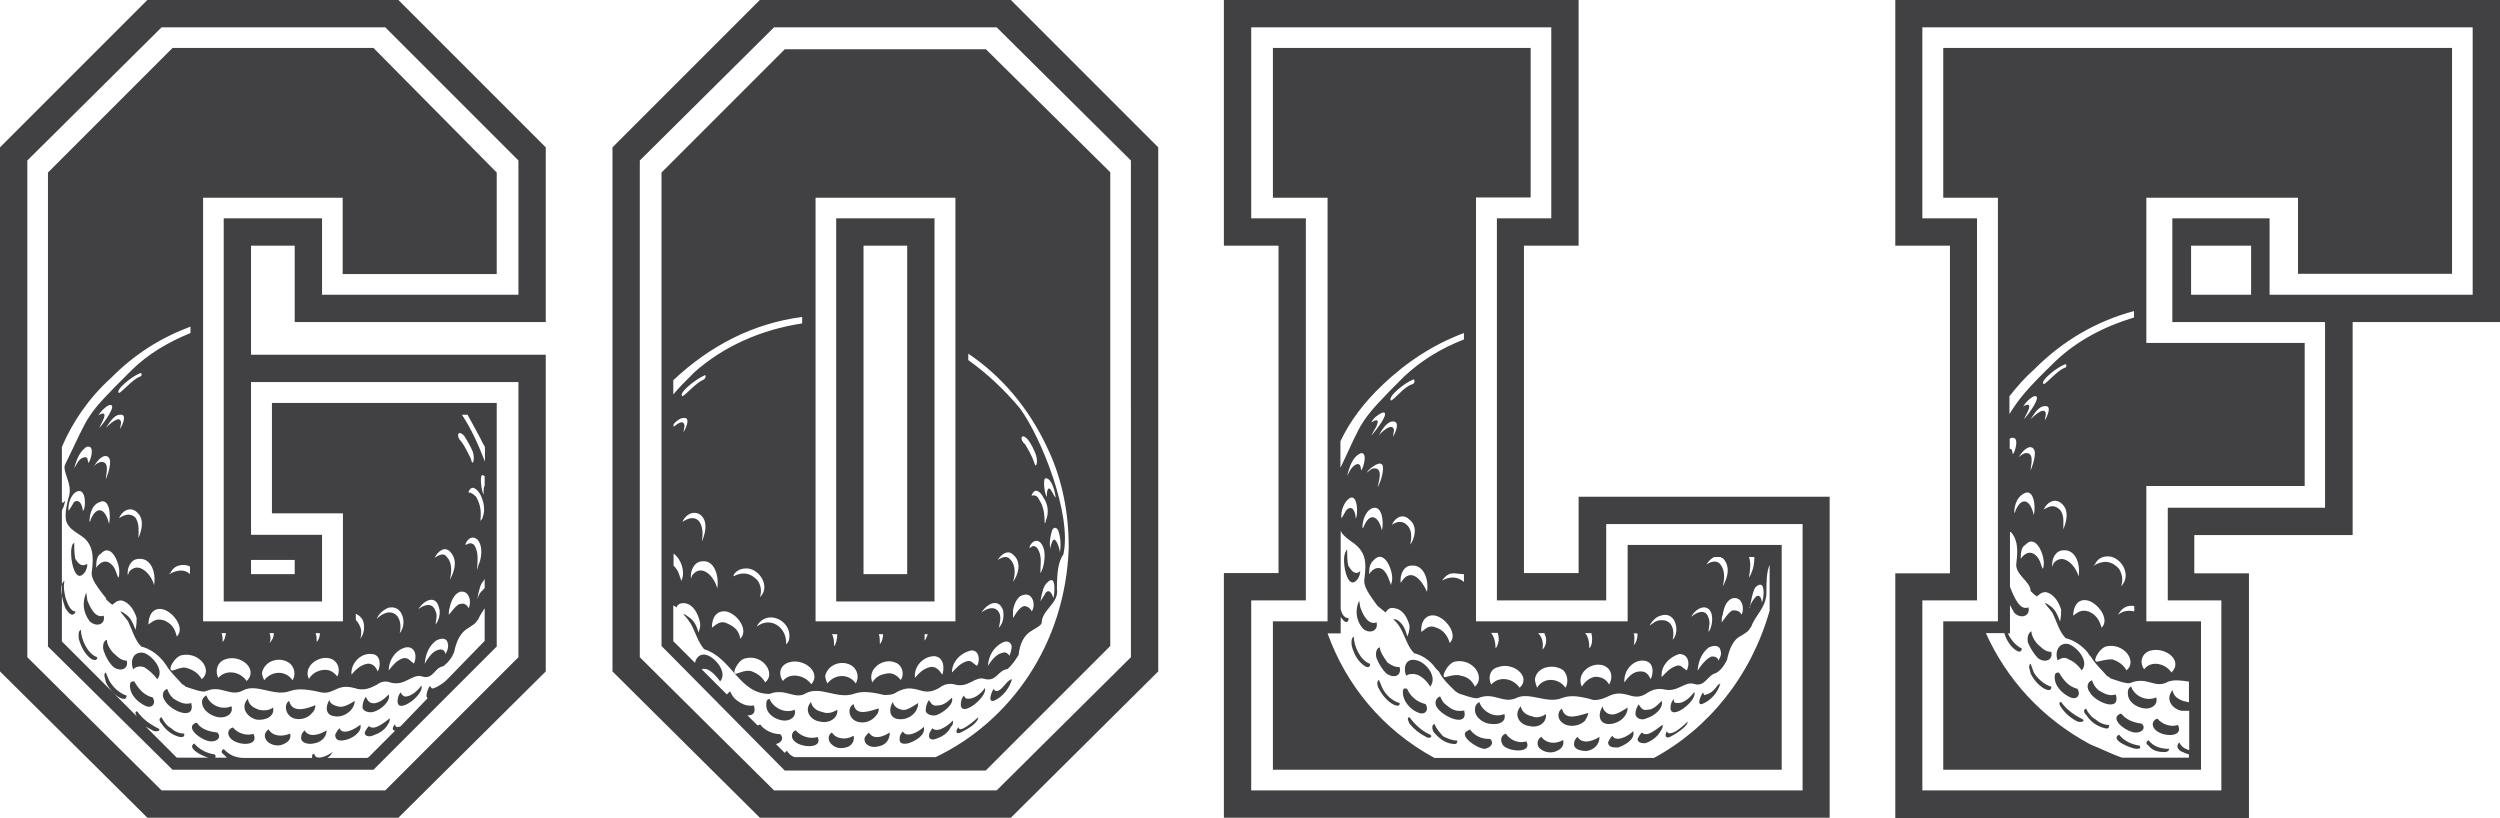 <?xml version="1.0" encoding="UTF-8"?><svg xmlns="http://www.w3.org/2000/svg" xmlns:xlink="http://www.w3.org/1999/xlink" height="305.3" preserveAspectRatio="xMidYMid meet" version="1.0" viewBox="0.0 0.0 933.1 305.3" width="933.1" zoomAndPan="magnify"><g id="change1_1"><path d="M92.5,260.8c0.4,2.4,2,3.3,4.1,4.1c1.6,0.4,3.7,0.4,5.3-0.8c0.8,3.3-2.9,4.9-6.1,4.5 C92.1,267.7,89.6,264,92.5,260.8z M81.5,267.7c2.9,0.4,5.7-1.2,4.9-4.1c-3.7,1.6-8.1-0.4-9.4-4.1c-1.2,0.8-1.6,1.6-1.6,2.4 C75.4,265.3,79,267.3,81.5,267.7z M86,275.5c2.4,2.9,11,3.3,8.6-1.6c-2.4,0.8-5.7,0-7.7-2.4C84.8,272.2,84.8,274.2,86,275.5z M148.7,0l55,55v65.2H110V91.7H93.7v40.7h110v118.2l-55,54.6H55L0,250.6V55L55,0H148.7z M193.5,59.9l-49.7-49.7H60.3L10.2,59.9 v185.4L60.3,295h83.5l49.7-49.7V142.6H93.7v57h26.5v24.9H83.5v-143h36.7V110h73.3V59.9z M93.7,214.3H110V209H93.7V214.3z M139.4,17.9l46,46.5v37.9h-57.5V73.8H75.8v158.1h52.2v-40.3h-26.5v-41.2h83.9v90.9l-46,46h-75l-46.5-46V64.4l46.5-46.5H139.4z M180.9,216c0,0.4-0.4,0.4-0.4,0.8c-1.2,1.2-1.6,2.9-2.4,6.9c0.4-1.2,1.2-2.9,2-3.3c0.4-0.4,0.4-0.8,0.8-0.8V216z M179.3,194.4 c0.4-0.4,0.8-0.8,0.8-1.2c1.2-2.9,0.4-6.1-0.8-8.6c-1.2-2-3.3-4.1-4.5-0.8c1.2,0,2,0.8,2.9,1.6C179.3,188.3,179.7,190.7,179.3,194.4 z M173.6,203.3c1.2,0,1.6-1.2,3.3,0c2,2.9,1.2,6.1,1.2,9.8c0-0.8,0.4-1.2,0.4-2c1.2-2.4,2-7.3-0.4-9.8 C176,199.7,174.4,201.3,173.6,203.3z M180.9,177.7c-0.4,0-0.4-0.4-0.8-0.4c-1.2,0-0.4,6.1,0.4,7.3c0-2,0-2.9,0.4-3.3V177.7z M172.4,154.8c3.3,4.9,6.1,11,8.6,17.5v-5.3c0-0.4-0.4-0.8-0.4-0.8c-2-4.1-4.1-7.7-6.1-11.4H172.4z M172,164.6 c1.6,2,2.4,4.1,3.7,6.5c0.8,3.7,1.6,0,0.8-2.4c-0.8-2-2-4.1-3.3-6.1C170.7,160.1,170.3,163,172,164.6z M167.9,226.6 c-0.4,1.2-0.4,2-0.4,2.9c2.9-3.7,3.7-4.1,4.5-4.1c1.2-0.4,2.4,0.4,2.9,1.6c1.2-2,0.4-6.9-3.3-6.1 C169.5,221.7,168.3,224.5,167.9,226.6z M162.2,208.2c2.4-1.6,3.7-1.6,4.5-0.4c2,2,2,5.3,1.2,8.6c2.9-5.3,2-8.6,0-10.6 S163.4,205.8,162.2,208.2z M167.1,240c-0.4-2-2.4-2-4.5-0.8c-2.4,2-3.7,4.5-4.1,8.6c1.6-2.9,3.3-4.9,5.3-5.3 c1.2-0.4,2.4,0.4,2.4,1.6C167.1,242.9,167.5,241.2,167.1,240z M156.1,227.4c2-1.6,5.3-2.9,6.5,0.8c0.8,1.6,0,3.3,0,4.9 c1.2-1.6,2-4.1,1.2-6.5C162.6,222.1,158.5,223.7,156.1,227.4z M151.6,241.6c-3.7,0.8-6.5,4.5-6.5,8.6c1.6-2,2.9-3.7,5.3-4.5 c2-0.4,2.4,0.8,4.1,2C155.7,245.3,155.2,241.2,151.6,241.6z M140.6,231c1.2-1.2,2.4-2,4.1-2.4c4.5-0.4,5.3,4.5,4.5,7.7 c2.9-3.3,1.2-11-4.5-9.4C143,227.8,141.4,229,140.6,231z M132.8,231.4c0.8,0.8,1.6,2,2,3.7c0,2,0,2.4-0.4,3.3c1.6-1.6,2-5.3,0.8-7.3 c-0.8-1.2-1.6-1.6-2.4-2V231.4z M131.2,251.8c2-2.4,3.7-3.7,6.1-4.1c2,0,2.9,1.2,3.7,2.9c1.2-2,1.2-6.5-2.4-6.5 C134.5,243.7,130.8,247.7,131.2,251.8z M117.8,236.3c0.4,1.2,0.4,2,0.4,3.3c0.8-0.8,1.2-2,1.2-3.3H117.8z M115.3,253.4 c1.2-2,2.9-2.9,4.9-3.3c2.4-0.4,4.1,0.4,5.7,2.4c1.2-2.4,0.4-5.3-2-6.5C119.4,244.1,112.9,248.6,115.3,253.4z M100.6,240 c0.8-0.8,1.6-2,1.6-3.7h-1.6C101.1,237.6,101.1,238.8,100.6,240z M97.8,251c0,1.2,0.4,2,0.8,2.9c2.9-3.7,8.1-3.7,10.6,0 c1.2-2,0.8-4.5-0.8-6.1C105.1,244.9,99,246.1,97.8,251z M82.7,236.3c0.4,1.2,0.4,2,0.4,3.3c0.8-0.8,0.8-1.6,1.2-2.9c0,0,0,0,0-0.4 H82.7z M81.5,253c2.9-3.3,8.1-2.4,10.6,1.2c4.5-4.5-2.4-10.2-8.1-8.1C80.7,247.3,80.3,251,81.5,253z M77,257.9 c-0.8,0.4-2,0.4-7.7-1.6c-0.4-0.4-0.8-0.8-1.2-0.8c-2-2.4-4.5-4.5-6.1-7.3c-0.4-0.4-0.8-1.2-1.2-1.6c-2-2.4-4.9-4.5-8.1-5.3 c-2.4-2.4-3.3-6.1-4.9-9.4c-0.8-1.2-2-2.4-2.9-3.7c0.4,0,1.2,0.4,1.6,0.8c2,1.2,2.9,2.9,4.1,6.1c0.4-2,0.4-3.3,0.4-4.5 c-0.8-2.4-2.4-5.7-5.7-6.5c-1.6,0-2.4,0.8-3.3,1.6c-0.8-0.4-1.6-1.2-2.4-2c0,0,0,0,0-0.4c-4.9-6.1-5.7-8.1-5.3-10.2 c0.8-6.1,0-9-2-11.4c-2-2.4-6.9-3.7-7.7-7.7c-0.4-2.9,0.4-6.1,1.2-9c1.2-4.5-2.4-8.6-1.6-11.4c9.8-20,6.9-17.5,24.9-35.4 c6.1-6.1,13.9-10.6,22-13.9v-2.4c-11,4.1-20.8,10.2-29.7,19.2c-8.1,7.3-14.3,16.3-18.3,25.7v20.8c0.4,0,0.8,0,1.2-0.8 c0,0.4-0.4,2.4-1.2,3.7v19.6v29.3l28.1,28.1l0,0c-0.4-0.4-1.2-2,0-2c2,2.9,4.9,4.9,8.1,6.5c0.8,0.8-0.8,1.2-2,0.8 c-0.8-0.4-2-1.2-2.9-1.6L66,282.8h11.8c-2.9-0.8-8.1-3.7-5.3-5.3c2,2.4,4.9,3.7,7.7,4.1c0.4,0.8,0.4,0.8,0,1.2h4.5 c-0.4-0.4-0.8-0.8-1.2-1.2c-1.2-0.8-0.8-1.6,0-2c2,2,4.1,3.3,7.7,3.3c0,0,0,0,25.3,0c0-0.4,0-0.8,0-1.2l0.8-0.4 c0.4,2.9,4.9,0.8,6.5-0.4l0.4-0.4c-0.4,0.8-0.8,1.6-2,2.4h14.7c0.4,0,0.8-0.4,0.8-0.4l9.8-9.8c-1.2,0-1.2-1.2,0-2.4 c0,0.4,0,1.6,2,0.8l10.2-10.6c-1.2,0,0-3.7,0.8-4.5c0.4,0.8,0.8,1.2,1.6,0.8c2-0.8,4.1-2.4,4.9-3.3l13.9-14.3V227 c-0.8,1.2-1.6,2.4-2.4,4.1c0,0.4,0,0.4-0.4,0.4c-0.4,1.2-2,2-3.3,2.9c-2.9,1.6-4.5,4.9-5.3,9c-0.8,2-2,3.7-4.1,5.3 c-3.3,0.4-3.7,5.3-8.1,3.7c-3.7-0.8-6.1,3.7-11.4,2.4c-2-0.8-3.7-0.4-5.3,0.8c-2.4,1.2-4.1,2-6.9,1.6c-4.1-1.2-5.7-1.2-9,0.4 c-1.6,0.8-3.3,1.2-4.9,0.8c-6.9-1.6-9.4-1.2-11.8-0.4c-5.7,2-12.2-2.9-17.1-0.4C86,260.4,82.7,255.5,77,257.9z M33,172.8 c0.8-0.8,2.4-6.1,0-6.1c-0.8,0-0.8,0-2.4,1.6c-1.6,2-2.4,4.5-2.9,6.5c0.8-1.2,1.6-3.7,3.7-4.1C33,170.3,32.6,172,33,172.8z M28.9,183.4c-2.4,0.8-3.7,4.9-3.3,7.3c1.2-2,1.6-2.4,2-3.3c2.4-1.6,3.3,2,3.3,3.3C32.2,189.9,32.2,182.1,28.9,183.4z M33.4,194.8 c0.4-0.4,0.4-0.4,0.4-0.8c2.4-5.7,5.7-4.1,6.9,1.6c0.8-3.7,0-10.2-3.7-8.1C34.6,188.3,33.4,191.5,33.4,194.8z M39.5,159.7 c0.8-0.8,5.3-5.3,5.7-2l-0.4,2.4c0.8-1.2,2.9-5.7,0-5.3C42.4,154.8,40.7,158.1,39.5,159.7z M44.4,146.7c1.2-0.4,4.9-4.9,7.7-6.1 c1.2,0,0.8-2,0-1.2C49.7,140.2,42.8,145.5,44.4,146.7z M40.7,151.2c-1.6,0.8-3.1,2.3-4,3.9c0.5-0.5,2.3-1.3,2.3-0.2 c0,1.2-0.8,2.4-2,4.9C38.3,158.5,44.4,150.4,40.7,151.2z M35,174c0.8-0.8,2-1.6,2.9-1.6c3.2,0,1.6,4.8,1.6,6.5 c0.3-0.7,1.6-3.9,1.6-6.5c0-2-1.6-2.9-3.3-1.6C36.7,171.5,35.9,172.8,35,174z M35.9,211.9c1.6-2.4,3.7-2.9,5.3-1.6 c2,1.6,2,3.3,2.9,5.3c0.4-0.4,0.4-1.2,0.4-1.6c0.4-3.3-2.9-11.8-6.9-7.3C36.3,207.4,35.9,209,35.9,211.9z M50.5,193.1 c1.6,2.4,1.2,4.9,1.2,7.7c1.2-2.9,2.4-7.3-0.8-9.8c-2.4-2-5.3-0.4-6.5,2.4C46.9,191.9,48.5,191.5,50.5,193.1z M47.7,214.7 c0,0,0.4-0.8,0.4-1.2c3.7-4.5,8.6,1.2,9.4,4.9c0.8-4.9-1.2-10.2-5.7-9.8C48.9,208.6,47.3,211.9,47.7,214.7z M55.4,233.1 c1.6-1.2,2.9-2.4,5.7-1.6c2.9,1.2,4.1,2.9,4.9,6.1c3.3-3.3-1.6-9.4-5.3-10.2C57,226.6,55.4,229.8,55.4,233.1z M70.9,214.3v-2.9 c-0.4,0-0.8-0.4-1.2-0.4c-2-0.4-4.9,0-6.1,2.9c-0.4,0-0.4,0.4-0.4,0.4C66,212.7,68.9,212.3,70.9,214.3z M68,244.5 c-2.9,0.4-6.1,6.5-3.3,5.7c3.3-1.2,4.1-1.2,5.3-0.8c2.4,0.8,4.1,2,5.3,4.1C79.5,250.2,74.6,243.3,68,244.5z M109.6,268.1 c2.4,0.8,5.3,0,6.9-2c0.8-0.8,1.2-1.6,1.2-2.9c-2.9,1.2-8.6,3.3-9.8-1.6C105.9,262.8,106.4,266.9,109.6,268.1z M139.4,265.7 c2.9-0.8,6.5-4.1,5.7-6.5c-2,2-3.3,2.9-5.3,3.3c-2,0-2.4-0.8-3.3-2.4c-0.8,1.2-1.2,2.4-1.2,4.1C135.7,265.7,138.1,266.1,139.4,265.7 z M40.7,253.9l-1.2-2.9c-1.2,0.4,0,2.9,0,3.7c2.9,5.7,8.1,7.7,7.7,4.9C44.4,258.7,42,256.3,40.7,253.9z M100.2,272.2 c-1.6,1.2-2,3.3,0,4.9c1.6,1.2,4.1,1.6,6.1,0.4c1.6-0.8,2.4-2,2-3.7C105.5,275,101.9,275,100.2,272.2z M137.7,271 c-0.8,0.8-1.2,1.6-1.6,2.4c0,1.6,2,1.6,2.9,1.2c2.4-0.8,4.5-2,5.7-4.1c0.8-1.2,0.8-1.6,0.8-2.4C143.8,269.3,139.8,273,137.7,271z M157.3,255.9c-1.2,1.6-3.7,4.1-6.1,4.1c-1.2-0.4-1.2-0.8-1.6-1.6c-0.8,0.8-1.2,2-1.2,3.3C148.3,266.9,158.5,259.2,157.3,255.9z M38.7,229.8c-3.3,1.2-5.3-3.7-6.1-5.7l-0.4-2.9c-1.6,3.7-1.2,7.3,1.2,10.6C35.9,234.3,39.5,233.1,38.7,229.8z M31.4,213.9 c0.8-0.8,1.2-2.4,1.2-3.3h-0.4c-2,1.2-3.3-0.8-4.1-2c-0.4-2-0.4-4.1-0.4-6.1c-0.4,0.4-0.8,0.8-0.8,1.2 C25.7,207,27.7,218.4,31.4,213.9z M24.4,222.9c-0.4-2-0.8-3.7-0.4-5.7v-0.4c-2.4,1.6-0.4,8.1,0.4,10.2c0.8,1.2,2.4,3.7,3.7,1.6 c0-0.4,0-0.4,0-0.4C26.1,228.2,24.9,224.5,24.4,222.9z M30.2,235.1c-1.2,0.4-0.8,2.4-0.8,3.3c0.8,2.9,2.4,6.1,4.9,7.7 c1.2,0.4,2,0.4,2-0.8C32.6,244.1,30.2,238.4,30.2,235.1z M43.2,244.5c-1.6-1.2-3.3-3.7-3.3-5.7c-1.6,0.4-1.6,2.9-1.2,4.1 c0.8,2.4,2,4.5,3.7,6.1c2.9,2,5.7,0.4,4.9-2.4C45.6,246.5,44.4,245.7,43.2,244.5z M73.8,270.2c0-0.4-0.4-0.4-0.8-0.4 c-4.5,2,3.3,7.3,6.1,6.9c2,0,3.7-1.6,2-3.3C77.8,273,75.4,272.2,73.8,270.2z M50.1,254.3c-1.2,0-1.6,0.4-1.6,1.6 c0,3.7,3.3,6.5,6.1,7.7c2.4,0.8,3.7-1.2,2.4-3.3C53.8,259.6,51.7,257.1,50.1,254.3z M126.7,271.8c-0.8,0.8-1.2,1.6-1.6,2.4 c0,2.4,2,2.4,3.7,2c2.4-0.4,6.5-2.9,5.7-5.7C132.4,272.2,127.9,274.6,126.7,271.8z M113.7,272.6c-0.4,0.4-1.2,1.2-1.2,2 c-0.8,2.9,2.9,3.3,4.5,2.9c2.9-0.4,4.9-2.4,4.9-4.9C119.4,274.2,115.3,275.5,113.7,272.6z M124.7,267.3c3.7,0.8,7.7-2.4,7.7-5.7 c-3.7,2.4-5.3,2.4-6.5,2c-1.6-0.4-2.9-1.2-2.9-2.4C121.4,263.6,121.4,266.9,124.7,267.3z M53.8,243.7c-4.1-0.8-5.3,2.9-4.1,6.1 c1.2-1.2,2.9-1.2,4.1-0.8c2,1.2,3.7,2.9,4.9,4.5C61.5,250.2,57,244.9,53.8,243.7z M64.8,260.8c-1.2-1.2-1.6-1.6-2.4-3.7 c-2,0.8-2,2.9-0.8,4.5c2,3.7,11.4,7.7,9.8,0.8C68.9,263.2,66.8,262,64.8,260.8z M60.3,267.7c-1.2,0.4-0.8,1.6,0,2.4 c1.6,2.4,3.7,4.1,6.5,4.9c2,0.4,2-0.4,2-1.2c-2,0-3.7-0.8-4.9-2C62.3,271,61.1,269.3,60.3,267.7z M349.6,266.9 c2.9-1.2,6.5-4.1,5.7-6.5c-1.6,1.6-3.3,2.9-5.3,2.9c-2,0.4-2.4-0.8-3.3-2c-0.8,1.2-1.2,2.4-1.2,4.1 C345.9,266.9,348.4,267.3,349.6,266.9z M342.7,262.4c-3.7,2.4-4.9,2.9-6.5,2.4c-1.6-0.4-2.9-1.6-2.9-2.9c-1.6,2.4-1.6,6.1,2,6.5 C339,268.9,342.7,266.1,342.7,262.4z M324.3,273.4c-0.8,0.8-1.2,1.2-1.6,2c-0.4,2.9,2.9,3.7,4.5,3.3c3.3-0.4,4.9-2.4,4.9-5.3 C329.6,275,326,276.3,324.3,273.4z M348,271.8c-0.4,0.8-1.2,1.6-1.2,2.4c-0.4,2,1.6,2,2.4,1.6c2.4-0.8,4.5-2,5.7-4.5 c0.8-0.8,0.8-1.2,0.8-2.4C354.1,270.6,350,273.8,348,271.8z M326.8,267.3c0.8-0.8,1.2-1.6,1.2-2.9c-2.9,0.8-8.6,3.3-9.4-1.6 c-2.4,1.2-2,5.3,1.2,6.5C322.3,270.2,325.2,269.3,326.8,267.3z M337,273c-0.8,0.8-1.2,1.6-1.2,2.4c-0.4,2.4,1.6,2.4,3.3,2 c2.4-0.8,6.5-2.9,5.7-6.1C342.7,273.4,338.2,275.5,337,273z M310.5,273.4c-1.6,0.8-1.6,3.3,0,4.5c1.6,1.6,4.1,1.6,6.1,0.8 c1.6-0.8,2.4-2.4,2-4.1C315.8,276.3,312.1,275.9,310.5,273.4z M297,272.6c-1.6,0.4-2,2.9-0.4,4.1c2.4,2.4,10.6,2.9,8.6-1.6 C302.3,275.9,299.1,275,297,272.6z M296.6,264.9c-3.7,1.6-8.1-0.8-9.4-4.1c-1.2,0.4-1.2,1.2-1.2,2.4c0,3.3,3.3,5.3,6.1,5.7 C294.6,269.3,297.4,267.7,296.6,264.9z M312.5,264.9c-2,1.2-3.7,1.6-5.7,0.8c-2-0.4-3.7-1.6-4.1-3.7c-2.9,3.3,0,6.9,3.3,7.3 C309.3,270.2,312.9,268.1,312.5,264.9z M357.8,271.4c-1.2,1.2-1.2,2.9,0.8,2c1.6-0.8,6.5-3.3,6.5-5.7 C364.3,268.5,357.8,274.2,357.8,271.4z M367.9,18.3l46.5,46v176.8l-46.5,46.5h-75l-46-46.5V64.4l46-46H367.9z M304.4,231.9h52.2 V73.8h-52.2V231.9z M355.3,251c1.6-1.6,2.9-3.3,5.3-4.1c2-0.8,2.4,0.8,4.1,1.6c1.2-2,0.8-6.1-2.4-5.7 C358.6,243.7,355.3,246.9,355.3,251z M341.5,253c2-2.4,3.7-3.7,6.1-4.1c2,0,2.9,1.2,4.1,2.9c0.8-2,0.8-6.5-2.9-6.9 C344.7,244.9,341,248.6,341.5,253z M346.3,236.7h-1.2c0,1.6,0,2,0,2.4C345.5,238.8,345.9,237.6,346.3,236.7z M325.6,254.7 c1.2-2,2.9-2.9,5.3-3.3c2-0.4,3.7,0.4,5.3,2.4c1.6-2.4,0.4-5.7-2-6.5C329.6,245.3,323.5,249.8,325.6,254.7z M328.4,240.4 c0.8-0.8,1.2-2.4,1.2-3.7H328C328.4,237.6,328.4,239.2,328.4,240.4z M308,252.2c0,0.8,0.4,2,0.8,2.9c2.9-3.7,8.1-3.7,10.6,0 c1.2-2,0.8-4.5-0.8-6.1C315.4,246.1,309.3,247.3,308,252.2z M311.3,241.2c0.8-0.8,1.2-2.9,1.2-4.5h-2 C311.3,238,311.3,239.6,311.3,241.2z M294.2,247.3c-3.3,1.2-3.7,4.5-2,6.9c2.4-3.3,8.1-2.4,10.6,1.2 C306.8,251,299.9,245.3,294.2,247.3z M254.7,194.8c2.4-1.6,4.5-2,6.1-0.4c1.6,2,1.6,4.9,1.2,7.7c1.2-2.9,2.4-7.3-0.4-9.8 C259.1,190.3,255.9,191.9,254.7,194.8z M262.4,141.8c1.2-0.4,1.2-2.4,0.4-1.6c-2.9,1.2-9.8,6.5-8.1,7.7 C255.9,147.5,259.6,143,262.4,141.8z M257.9,216l0.4-1.2c3.7-4.9,8.6,0.8,9.4,4.9c0.8-4.9-1.2-10.6-5.3-10.2 C259.1,209.4,257.5,213.1,257.9,216z M265.7,234.3c1.6-1.2,3.3-2.9,5.7-1.6c2.9,1.2,4.5,2.9,4.9,5.7c3.3-3.3-1.2-9.4-5.3-10.2 C267.3,227.8,265.7,230.6,265.7,234.3z M283.6,222.9c3.7-3.3,0.8-9.4-3.7-10.6c-2-0.4-4.9,0-6.1,2.4c0,0.4,0,0.4,0,0.4 c2.9-1.6,6.1-1.6,9,1.6C284,218.4,284.4,220.8,283.6,222.9z M275,251.4c3.3-1.2,4.5-1.2,5.7-0.8c2,0.8,3.7,2,4.9,4.1 c4.1-3.3-0.8-10.6-7.3-9C275.4,246.1,272.6,252.2,275,251.4z M293.4,240.4c0.8-0.4,1.2-1.6,1.2-2.4c0.8-6.5-8.6-11-12.2-4.1 C287.7,229.8,293.8,234.3,293.4,240.4z M251.4,147.1c2-2.4,4.5-4.9,7.7-8.1c11-9.8,24.9-15.9,40.3-18.3v-2.4 c-18.3,2.4-34.2,10.6-48.1,23.6V147.1z M251.4,159.3c1.6-1.2,3.7-2.9,4.1-0.4l-0.4,2.4c0.8-1.2,2.9-5.7,0-5.3 c-1.2,0-2.9,1.2-3.7,2.4V159.3z M251.4,211.1c2,2,2,3.3,2.9,5.7c1.6-3.3,0-8.1-2.9-10.2C251.4,211.1,251.4,211.1,251.4,211.1z M361.4,132v2.4c6.9,4.9,13.4,11,19.2,17.9c8.1,11,19.6,39.9,16.3,54.6c-2,2.9-2.4,6.9-2.4,13c0.8,5.3-5.7,7.7-5.7,12.6 c-0.4,1.2-2.4,2-3.7,2.9c-2.9,1.6-4.5,4.9-4.9,9c-1.2,2-2.4,3.7-4.1,5.3c-3.7,0.4-4.1,4.9-8.6,3.7c-3.7-1.2-6.1,3.7-11.4,2 c-2-0.4-3.7,0-5.3,1.2c-2,1.2-4.1,2-6.9,1.2c-4.1-1.2-5.7-1.2-9,0.4c-1.6,1.2-3.3,1.2-4.9,1.2c-6.5-1.6-9-1.2-11.4-0.4 c-6.1,2-12.2-2.9-17.5-0.4c-4.5,2.9-7.7-2-13.9,0.4c-11.4,0-13.9-13.4-24.4-16.7c-2.4-2.9-3.3-6.5-4.9-9.4c-0.8-1.2-1.6-2.4-2.9-3.7 c0.4,0,1.2,0.4,1.6,0.8c2,1.2,3.3,2.9,4.1,6.1c0.8-2,0.8-3.3,0.4-4.5c-0.8-2.9-2.4-6.1-5.7-6.5c-1.6,0-2.4,0.4-2.9,1.6 c-0.4-0.4-0.8-0.4-1.2-0.8v13.4l8.1,8.1c0.4-2,2-3.7,4.5-2.9c3.3,1.2,7.7,6.5,4.9,9.8c-1.2-1.6-2.9-3.7-4.9-4.5c-0.4,0-1.2-0.4-2,0 l9.4,9.4c0.4-0.4,0.8-0.8,1.2-1.2c0.8,1.6,1.2,2.4,2.4,3.3c2,1.6,4.1,2.4,6.5,2c0.8,2.9-0.4,3.7-2.4,3.7l3.7,3.7c0.4,0,0.4,0,0.4,0 c0.4-0.4,0.8-0.4,1.2,0.4c1.6,1.6,4.1,2.9,6.9,2.9c1.6,1.6,0.4,3.3-1.6,3.7l3.3,3.3c0.4-0.4,0.4-0.4,0.8-0.8c0.8,1.2,1.6,2,2.9,2.4 c30.6,0,30.6,0,52.6,0c28.1-13.4,48.5-42.4,49.7-78.2c0-13-2.4-25.7-8.1-37.5C383.8,152,373.6,140.2,361.4,132z M388.3,213.9 c0.4-0.4,0.4-0.8,0.8-1.6c0.8-2.4,1.6-7.3-0.8-9.8c-1.6-1.6-3.7,0-4.1,2c0.8,0,1.2-1.6,2.9,0C389.1,207.4,388.3,210.3,388.3,213.9z M388.3,224.5c0.4-0.8,1.6-2.4,2-3.3c1.6-1.6,2.4,0.8,2.9,2c0.4-1.6,1.2-9.4-2.4-5.7C389.5,218.8,389.1,220.4,388.3,224.5z M395.6,206.2c0.4-2.4,0.4-5.7-0.8-8.6c-0.8-0.8-1.2-0.8-2,0c-0.8,2.4-1.2,4.9-0.8,7.3c0-0.8,0.4-2,0.8-2.9 C394,199.7,395.6,205,395.6,206.2z M394,185.8c0-1.2-1.2-7.3-3.7-7.3c-1.2,0-0.4,6.1,0.4,6.9c0-3.3,0.8-3.3,1.2-2.9 C392.8,183.4,392.8,184.2,394,185.8z M389.5,185.8c-1.2-2.4-3.3-4.1-4.5-0.8c1.6-0.4,2.4,0.4,2.9,1.6c1.6,2.4,2,5.3,2,8.6 c0.4,0,0.4-0.4,0.4-0.8C391.6,191.5,391.2,188.3,389.5,185.8z M386.7,169.9c-0.8-2-1.6-4.1-3.3-6.1c-2.4-2.4-2.9,0.4-0.8,2 c1.2,2,2.4,4.1,3.3,6.5C386.7,175.6,387.5,172.4,386.7,169.9z M378.1,227.8c0,1.2,0,2,0,2.9c2.4-4.1,3.3-4.1,4.1-4.5 c1.2,0,2.4,0.8,2.9,2c1.6-2.4,0.4-7.3-3.3-6.1C379.8,222.5,378.5,225.3,378.1,227.8z M378.1,207c-2-2-4.5,0-5.7,2 c2.4-1.6,3.7-1.2,4.5-0.4c2.4,2.4,2,5.7,1.2,8.6C381.4,212.3,380.2,208.6,378.1,207z M373.2,240.4c-2.4,1.6-4.1,4.1-4.5,8.1 c1.6-2.4,3.3-4.5,5.7-4.9c0.8-0.4,2,0.4,2.4,1.2c0.4-1.2,0.8-2.4,0.8-3.7C376.9,238.8,374.9,239.2,373.2,240.4z M366.3,228.6 c2-1.6,5.7-2.9,6.9,0.8c0.4,1.6,0,2.9-0.4,4.9c1.6-1.6,2-4.1,1.6-6.5C372.8,223.3,368.8,224.9,366.3,228.6z M361.4,260.8 c-1.2,0-1.2-0.4-1.6-1.2c-0.8,0.8-1.2,2-1.2,3.3c0,5.3,10.2-2.9,9-6.1C366.3,258.7,363.9,260.8,361.4,260.8z M312.1,81.5h36.7v143 h-36.7V81.5z M322.3,214.3h16.3V91.7h-16.3V214.3z M377.3,0l55,55v195.6l-55,54.6h-93.7l-55-54.6V55l55-55H377.3z M422.1,59.9 L372,10.2h-83.1l-50.1,49.7v185.4l50.1,49.7H372l50.1-49.7V59.9z M372.4,257.9c-0.8,0-1.2,0-1.6-0.8c-0.4,0.8-2.4,4.9,0,4.5 c3.3-1.2,6.1-4.9,6.9-8.1C375.7,253.9,374.5,257.1,372.4,257.9z M506.5,216.4c0.8-0.8,1.2-2.4,1.2-3.3l-0.4,0.4 c-2,1.2-3.3-1.2-4.1-2.4c-0.4-2-0.4-4.1-0.4-6.1c-0.4,0.8-0.8,1.2-0.8,1.6C500.8,209.4,502.8,220.8,506.5,216.4z M635.2,262.8 c3.3-1.2,6.1-4.5,6.9-7.7c0,0-0.4,0-0.4,0.4c-0.4,0-0.4,0-0.4,0c-1.2,1.6-2.4,3.3-4.5,3.7c-0.4,0.4-0.8,0.4-1.2-0.8 C634.8,259.6,633.2,263.2,635.2,262.8z M513.8,232.3c-3.3,1.2-5.3-3.3-6.1-5.7l-0.4-2.4c-1.6,3.3-1.2,7.3,1.2,10.2 C510.6,236.7,514.6,235.9,513.8,232.3z M517.9,247.3c-1.2-1.6-2.9-4.1-2.9-5.7c-1.6,0.4-1.6,2.9-1.2,4.1c0.8,2,2,4.1,3.7,5.7 c2.9,2,5.7,0.8,4.9-2.4C520.3,249,519.1,248.1,517.9,247.3z M505.3,237.6c-1.2,0.8-0.8,2.4-0.8,3.3c0.8,3.3,2.4,6.1,4.9,7.7 c1.2,0.8,2,0.4,2-0.8C507.7,246.5,505.3,241.2,505.3,237.6z M515.9,256.7l-1.2-2.9c-1.2,0.4-0.4,2.9,0,3.3c2.9,5.7,8.1,7.7,7.7,5.3 C519.5,261.6,517.1,259.2,515.9,256.7z M535.4,270.2c-1.2,0.4-0.8,2-0.4,2.9c2,2.4,4.1,4.1,6.9,4.5c2,0.4,2-0.4,2-1.2 c-2,0-3.7-0.8-5.3-1.6C537.4,273.4,536.2,272.2,535.4,270.2z M584.7,270.6c2.4,0.8,5.3,0,6.9-1.6c0.4-0.8,1.2-2,1.2-2.9 c-3.3,0.8-8.6,3.3-9.8-1.6C581,265.7,581,269.3,584.7,270.6z M632.4,258.3c-1.6,2-3.7,4.1-6.1,4.1c-1.6,0-1.6-0.4-1.6-1.6 c-0.8,1.2-1.2,2-1.2,3.3C623.4,269.3,633.6,261.6,632.4,258.3z M601.8,274.6c-0.8,0.8-1.2,1.6-1.6,2.4c0,2,2,2,3.7,2 c2.4-0.8,6.5-2.9,5.7-6.1C607.5,275,603,277.1,601.8,274.6z M575.3,275c-1.6,0.8-2,3.3-0.4,4.5c2,1.6,4.5,1.6,6.1,0.8 c2-0.8,2.9-2.4,2.4-4.1C580.6,277.9,577,277.5,575.3,275z M599.8,270.2c3.7,0.4,7.7-2.4,7.7-6.1c-3.7,2.4-5.3,2.9-6.9,2.4 c-1.2-0.4-2.4-1.6-2.4-2.9C596.5,266.1,596.5,269.7,599.8,270.2z M561.1,278.3c2.4,2.4,11,2.9,8.6-1.6c-2.4,0.8-5.7,0-7.7-2.9 C559.9,274.6,559.9,276.7,561.1,278.3z M570.9,271c3.3,0.8,6.5-1.2,6.1-4.5c-1.6,1.2-3.7,1.6-5.3,0.8c-2-0.4-3.7-1.6-4.1-3.7 C564.7,266.9,567.2,270.6,570.9,271z M550.9,231.9h56.6v-28.5H665v83.9H475.1v-55.4h20.4V73.8h-20.4V17.9h96.2v55.8h-20.4V231.9z M500.4,174.4c8.6-17.9,6.1-16.3,23.6-33.8c6.5-6.1,13.9-10.6,22.4-13.9v-2.4c-11,4.1-21.2,10.6-30.2,19.2 c-6.9,6.5-12.2,13.4-15.9,21.2V174.4z M508.1,175.6c0.8-1.2,2.4-6.5,0-6.5c-3.3,1.2-4.5,5.3-5.3,8.6c0.8-1.6,1.6-3.7,3.7-4.5 C508.1,173.2,507.7,174.4,508.1,175.6z M504,185.8c-2.4,1.2-3.7,5.3-3.3,7.7c1.2-2,1.6-2.9,2-3.3c2.4-2,3.3,1.6,3.3,3.3 C506.9,192.7,506.9,184.6,504,185.8z M508.5,197.2c0.4-0.4,0.4-0.4,0.4-0.4c2.4-6.1,5.7-4.1,6.9,1.2c0.8-3.3,0-10.2-4.1-8.1 C509.7,191.1,508.5,194,508.5,197.2z M514.2,157.3c0,1.6-1.2,2.9-2.4,5.3c1.2-1.2,7.7-9.4,4.1-8.6c-1.6,0.8-3.3,2-4.1,3.7 C511.8,157.7,514.2,156.1,514.2,157.3z M514.6,162.6c0.8-1.2,5.3-5.3,5.7-2l-0.4,2.4c0.8-1.2,2.9-5.7,0-5.7 C517.5,157.3,515.4,161,514.6,162.6z M519.1,149.5c1.6-0.4,4.9-5.3,8.1-6.1c1.2-0.4,0.8-2.4,0-1.6 C524.8,142.6,517.9,147.9,519.1,149.5z M510.1,176.4c0.8-0.4,1.6-1.6,2.9-1.6c3.3,0,1.6,4.9,1.2,6.9c0,0.4,2-3.7,2-6.9 C516.3,170.7,511,174.8,510.1,176.4z M511,214.3c1.6-2.4,3.7-2.9,5.3-1.6c1.6,1.6,2,3.3,2.9,5.7c0-0.8,0.4-1.2,0.4-2 c0.4-3.3-2.9-11.8-6.9-7.3C511.4,210.3,511,211.5,511,214.3z M525.2,196c2,2,1.6,4.9,1.2,7.3c1.6-2.4,2.9-6.9-0.4-9.4 c-2.4-2.4-5.3-0.8-6.5,2C521.6,194.4,523.6,194.4,525.2,196z M522.8,217.6c3.7-6.5,8.1-0.8,9.8,3.3c0.8-4.5-1.2-10.2-5.7-9.8 C524,211.1,522.4,214.3,522.8,217.6z M530.5,235.9c1.6-1.2,2.9-2.9,5.7-1.6c2.4,0.8,4.1,2.9,4.9,5.7c3.3-3.3-1.6-9.4-5.3-10.2 C532.1,229,530.1,232.3,530.5,235.9z M546.4,217.2v-2.9c-3.3,0-5.3-1.6-8.2,2.4C541.1,215.1,544,215.1,546.4,217.2z M652.8,215.6 c0.4-0.8,0.8-1.2,0.8-1.6c0.8-1.6,1.2-3.7,1.2-6.1h-2C653.6,210.3,653.2,212.7,652.8,215.6z M652.8,227c0.4-0.4,0.4-0.4,0.4-0.8 c0.4-1.2,1.2-2.4,2-3.3c1.6-1.6,2.4,0.8,2.4,2c0.8-1.6,1.6-9.4-2.4-5.7c-0.8,1.2-1.2,2.9-2,6.9C653.2,226.6,652.8,226.6,652.8,227z M643,229.4c-0.4,0.8-0.4,2-0.4,2.9c2.9-4.1,3.7-4.5,4.5-4.5c1.2,0,2.4,0.4,2.9,1.6c1.2-2,0.4-6.9-3.3-6.1 C644.2,224.1,643.4,227,643,229.4z M636.9,210.7c2.4-1.6,4.1-1.2,4.9-0.4c2,2,2,5.3,1.2,8.6c2.9-5.3,2-8.6,0-10.6 c-0.4,0-0.4,0-0.8-0.4h-2.4C638.5,208.6,637.7,209.4,636.9,210.7z M642.2,242.9c-0.4-2.4-2.9-2-4.5-1.2c-2.4,2-3.7,4.5-4.1,8.6 c1.6-2.4,3.3-4.5,5.3-5.3c1.2,0,2.4,0.4,2.4,1.6C642.2,245.3,642.6,244.1,642.2,242.9z M631.2,230.2c2-1.6,5.3-3.3,6.5,0.4 c0.8,2,0,3.3,0,5.3c1.2-1.6,1.6-4.5,1.2-6.5C637.7,224.9,633.2,226.6,631.2,230.2z M626.7,244.1c-3.7,1.2-6.9,4.5-6.5,8.6 c1.6-1.6,2.9-3.3,5.3-4.1c2-0.8,2.4,0.8,4.1,1.6C630.8,247.7,630.3,244.1,626.7,244.1z M615.7,233.5c1.2-0.8,2.4-2,4.1-2 c4.5-0.4,5.3,4.1,4.5,7.3c2.9-2.9,1.2-11-4.5-9C618.1,230.2,616.5,231.9,615.7,233.5z M610,237.6c0,2.4,0,2.9-0.4,3.3 c1.2-0.8,1.6-2.9,1.6-4.5h-1.6C610,236.7,610,237.1,610,237.6z M606.3,254.7c2-2.9,3.7-4.1,6.1-4.1c2,0,2.9,1.2,3.7,2.9 c1.2-2.4,1.2-6.5-2.4-6.9C609.6,246.1,605.9,250.2,606.3,254.7z M591.6,236.3c1.2,1.2,1.6,3.3,1.6,5.7c1.2-1.2,1.2-3.7,0.8-5.7 H591.6z M590.4,256.3c1.2-2,2.9-3.3,4.9-3.7c2.4,0,4.1,0.8,5.3,2.9c1.6-2.9,0.8-5.7-1.6-6.9C594.5,246.5,588,251,590.4,256.3z M574.1,236.3c1.6,1.6,2,3.7,1.6,6.1c1.2-0.8,2-3.7,0.8-5.7v-0.4H574.1z M572.9,253.4c0,1.2,0.4,2,0.8,3.3c2.4-4.1,8.1-3.7,10.6,0 c1.2-2,0.8-4.9-0.8-6.5C580.2,247.7,573.7,248.6,572.9,253.4z M556.6,236.3c1.2,1.6,1.6,3.7,1.6,5.7c0.8-0.8,0.8-1.6,1.2-2.9 c0-0.8,0-1.6-0.4-2.9H556.6z M556.6,255.5c2.9-3.3,8.1-2.4,10.6,1.2c4.5-4.1-2.4-9.8-8.1-7.7C555.8,249.8,555.4,253.4,556.6,255.5z M552.1,260.4c-0.8,0.4-2,0.4-7.7-1.6c-0.4-0.4-0.8-0.4-1.2-0.8c-2-2-4.5-4.1-6.1-7.3c-0.4-0.4-0.8-0.8-1.2-1.2 c-2-2.9-4.9-4.9-8.1-5.7c-2.4-2.4-3.3-6.1-4.9-9c-0.8-1.6-2-2.9-2.9-3.7c0.4,0,1.2,0,1.6,0.4c2,1.2,2.9,3.3,3.7,6.1 c0.8-2,0.8-3.3,0.8-4.1c-0.8-2.9-2.4-6.1-5.7-6.5c-1.6-0.4-2.4,0.4-3.3,1.6c-0.8-0.8-2-1.6-2.9-2.4c-4.9-6.5-5.3-8.2-4.9-10.6 c0.8-6.1,0-8.6-2-11c-2-2.4-5.7-3.7-6.9-6.5v29.3c0.4,1.6,1.2,3.3,2.9,3.3c0,0.4,0,0.4,0,0.8c-0.8,1.6-2,0-2.9-1.2v6.1h-4.9 c6.9,19.2,20.4,35.9,39.9,46.5h81.9c20.4-11,36.3-30.6,43.2-55v-17.1c-1.2,2.9-1.2,6.1-1.2,11c-0.4,5.3-4.1,7.7-5.7,12.2 c0,0,0,0-0.4,0.4c-0.4,1.2-2,2-3.3,2.9c-2.9,1.2-4.5,4.9-5.3,9c-0.8,1.6-2,3.7-4.1,4.9c-3.3,0.8-4.1,5.3-8.1,4.1 c-3.7-1.2-6.1,3.3-11.4,2c-2-0.4-3.7,0-5.3,0.8c-2.4,1.6-4.1,2.4-6.9,1.6c-4.1-1.2-5.7-1.2-9,0.4c-1.6,0.8-3.3,1.2-4.9,1.2 c-6.9-2-9.4-1.6-11.8-0.8c-5.7,2.4-12.2-2.4-17.1,0C561.1,262.8,557.8,258.3,552.1,260.4z M543.2,246.9c-2.9,0.4-6.1,6.9-3.3,5.7 c3.3-0.8,4.1-0.8,5.3-0.4c2.4,0.4,4.1,1.6,5.3,4.1C554.6,252.6,549.7,245.7,543.2,246.9z M556.6,270.2c2.9,0.4,5.7-0.8,4.9-3.7 c-3.7,1.6-8.1-0.8-9.4-4.5c-1.2,0.8-1.6,1.6-1.6,2.9C550.5,268.1,554.2,270.2,556.6,270.2z M588.8,275c-0.4,0.4-1.2,1.2-1.2,2 c-0.8,2.9,2.9,3.3,4.5,3.3c2.9-0.4,4.9-2.4,4.9-5.3C594.5,276.7,590.4,277.9,588.8,275z M529.7,266.1c2.4,0.8,3.7-1.2,2.4-3.3 c-3.3-0.8-5.7-2.9-6.9-5.7c-1.2-0.4-1.6,0-1.6,1.2C523.6,262,526.9,265.3,529.7,266.1z M528.9,251.8c2,0.8,3.7,2.4,4.9,4.5 c2.9-3.7-1.6-9-4.9-9.8c-4.1-1.2-5.3,2.4-4.1,5.7C526,251.4,527.7,251.4,528.9,251.8z M623.4,275c1.6-0.8,6.5-3.7,6.5-5.7 c-2,2-3.3,2.9-4.5,3.7c-3.3,1.6-2.9,0-3.3,0C621.4,274.2,621.4,275.9,623.4,275z M533.8,274.2c-2.9-1.2-5.7-3.7-7.7-6.5 c-1.2,0-0.4,1.6,0,2.4c1.6,2,3.7,3.7,6.1,4.9C533.4,275.9,535,275,533.8,274.2z M548.9,272.6c0-0.4-0.4-0.4-0.8,0 c-4.5,1.6,3.3,6.9,6.1,6.9c2-0.4,3.7-2,2-3.7C552.9,275.9,550.5,274.6,548.9,272.6z M612.8,273.4c-0.8,0.8-1.2,1.6-1.6,2.4 c0,1.6,2,1.6,2.9,1.6c2.4-0.8,4.5-2.4,5.7-4.5c0.8-1.2,0.8-1.6,0.8-2.4C618.5,271.8,614.9,275.5,612.8,273.4z M614.5,268.1 c2.9-0.8,6.5-3.7,5.7-6.5c-2,2-3.3,3.3-5.3,3.3c-2,0.4-2.4-0.8-3.3-2c-0.8,1.2-1.2,2.4-1.2,3.7C610.8,268.5,613.2,268.9,614.5,268.1 z M589.2,185.4h93.7v119.8H456.8v-91.3h20.4V91.7h-20.4V0h132.4v91.7h-20.4v122.2h20.4V185.4z M599.4,224.1h-40.7V81.5H579V10.2H467 v71.3h20.4v142.6H467V295h205.8v-99.4h-73.3V224.1z M539.9,263.2c-1.2-0.8-1.6-1.6-2.4-3.3c-2,0.8-2,2.9-1.2,4.1 c2.4,3.7,11.8,7.7,10.2,1.2C543.6,265.7,541.9,264.9,539.9,263.2z M760.7,245.7c2.9,2,5.7,0.4,4.9-2.4c-1.6,0-2.9-0.8-4.1-2 c-1.6-1.2-3.3-3.7-3.3-5.7c-1.6,0.8-1.6,3.3-1.2,4.5C757.9,242,759.1,244.1,760.7,245.7z M759.1,251l-1.2-3.3c-1.2,0.8,0,2.9,0,3.7 c2.9,5.7,8.2,7.7,7.7,4.9C762.8,255.5,760.3,253,759.1,251z M745.7,73.8h-20.4V17.9h189.9v84.3h-57.5V73.8h-56.6v54.2h59.1v53.4 h-59.1v50.5h20.4v55.4h-96.2v-55.4h20.4V73.8z M800.3,249.8c2.4-3.3,7.7-2.4,10.2,1.2c4.5-4.5-2.4-9.8-8.1-8.1 C799,244.1,798.6,247.7,800.3,249.8z M750.1,154.4c3.3-5.3,6.1-9,17.1-19.6c8.1-7.7,18.3-13,29.3-16.3v-2.4 c-13.9,3.7-26.5,11-37.1,21.6c-3.7,3.3-6.5,6.5-9.4,10.2V154.4z M757.9,156.5c0.8-0.8,5.3-5.3,5.7-2l-0.4,2.4c0.8-1.2,2.9-5.7,0-5.3 C760.7,151.6,759.1,154.8,757.9,156.5z M762.8,143.4c1.2-0.4,4.9-4.9,7.7-6.1c1.2,0,0.8-2,0-1.2 C768.1,136.9,761.1,142.2,762.8,143.4z M759.1,147.9c-1.6,0.8-3.1,2.3-4,3.9c0.5-0.5,2.3-1.3,2.3-0.2c0,1.2-0.8,2.4-2,4.9 C756.7,155.2,762.8,147.1,759.1,147.9z M753.4,170.7c0.8-0.8,2-1.6,2.9-1.6c3.2,0,1.6,4.8,1.6,6.5c0.3-0.7,1.6-3.9,1.6-6.5 c0-2-1.6-2.9-3.3-1.6C755,168.3,754.2,169.5,753.4,170.7z M751.8,191.5c0.4-0.4,0.4-0.4,0.4-0.8c2.4-5.7,5.7-4.1,6.9,1.6 c0.8-3.3,0-10.2-3.7-8.1C753,185.4,751.8,188.3,751.8,191.5z M754.2,208.6c1.6-2.4,3.7-2.9,5.3-1.6c2,1.6,2,3.3,2.9,5.3 c0.4-0.4,0.4-1.2,0.4-1.6c0.4-3.3-2.9-11.8-6.9-7.3C754.6,204.1,754.2,205.8,754.2,208.6z M768.9,190.3c1.6,2,1.2,4.5,1.2,7.3 c1.2-2.9,2.4-7.3-0.8-9.8c-2.4-2-5.3-0.4-6.5,2.4C765.2,188.7,766.8,188.3,768.9,190.3z M766,211.5c0,0,0.4-0.8,0.4-1.2 c3.7-4.5,8.6,1.2,9.4,4.9c0.8-4.9-1.2-10.2-5.7-9.8C767.3,205.4,765.6,208.6,766,211.5z M773.8,229.8c1.6-1.2,2.9-2.4,5.7-1.6 c2.9,1.2,4.1,3.3,4.9,6.1c3.3-3.3-1.6-9.4-5.3-10.2C775.4,223.3,773.8,226.6,773.8,229.8z M791.7,218.8c3.7-3.7,0.8-9.8-3.7-11 c-2-0.4-4.9,0-6.1,2.9c-0.4,0-0.4,0.4-0.4,0.4c3.3-2,6.5-2,9.4,1.2C792.1,214.3,792.5,216.4,791.7,218.8z M783.1,246.9 c3.3-0.8,4.1-0.8,5.3-0.8c2.4,0.8,4.1,2,5.3,4.1c4.1-3.3-0.8-10.2-7.3-9C783.6,241.6,780.3,247.7,783.1,246.9z M796.6,228.2v-2 c-2.4-0.4-4.5,0.4-6.1,3.3C792.5,227.8,794.6,227.8,796.6,228.2z M750.1,167.5c1.2,0,0.8,1.2,1.2,2c0.8-0.8,2.4-6.1,0-6.1 c-0.4,0-0.8,0-1.2,0.4V167.5z M754.6,242c0,1.2-0.8,1.6-2,0.8c-2-1.2-3.7-3.7-4.5-6.5h-6.9c7.7,17.1,20.8,31.8,39.1,41.6 c4.1,1.6,8.1,3.7,11.8,4.9H817v-1.2c-0.8-0.4-1.6-0.4-2-0.8c-1.6-0.4-3.3-2-1.6-3.7c0.8,1.6,2,2.4,3.7,2.9v-14.7c-0.8,0-2,0-2.9,0 c-3.7-0.8-6.1-4.5-3.3-7.7c0.4,2.4,2,3.3,4.1,4.1c0.8,0,1.2,0.4,2,0.4v-7.7c-2.9-0.4-5.3-0.8-7.7,0c-4.9,2.9-7.7-2-13.9,0.4 c-0.8,0.4-2,0.4-7.7-1.6c-0.4-0.4-0.8-0.8-1.2-0.8c-2-2.4-4.5-4.5-6.1-7.3c-0.4-0.4-0.8-0.8-1.2-1.6c-2-2.4-4.9-4.5-8.2-5.3 c-2.4-2.4-3.3-6.1-4.9-9.4c-0.8-1.2-2-2.4-2.9-3.7c0.4,0,1.2,0.4,1.6,0.8c2,1.2,2.9,2.9,4.1,6.1c0.4-2,0.4-3.3,0.4-4.5 c-0.8-2.4-2.4-5.7-5.7-6.5c-1.6,0-2.4,0.8-3.3,1.6c-0.8-0.4-1.6-1.2-2.4-2c0-3.7-6.1-6.1-5.3-10.6c0.8-6.1,0-9-2-11.4c0,0,0,0-0.4,0 v20.4c1.6,4.1,3.7,9,6.9,7.7c0.8,3.3-2.9,4.5-5.3,2c-0.4-0.8-1.2-2-1.6-2.9v10.6h-0.8C750.5,238.8,752.6,241.2,754.6,242z M933.1,0 v120.2h-55v79.5H819v14.3h20.4v91.3h-132v-91.3h20.4V91.7h-20.4V0H933.1z M922.9,10.2H717.5v71.3h20.4v142.6h-20.4V295h111.6v-70.9 h-20v-34.6h58.7v-69.3h-57V81.5h36.3V110h75.8V10.2z M817.8,91.7V110h22.4V91.7H817.8z M773,260.4c2.4,0.8,3.7-1.2,2.4-3.3 c-3.3-0.8-5.3-3.3-6.9-6.1c-1.2,0-1.6,0.4-1.6,1.6C766.8,256.3,770.1,259.2,773,260.4z M801.9,276.3c-0.8,0.4-1.2,1.2,0,2 c1.6,2,3.7,2.4,6.1,2.4c0.8,0,1.6-0.4,1.6-1.2C806.4,279.5,803.9,278.7,801.9,276.3z M790.9,274.2c-3.7,2,4.9,5.3,6.5,5.3 s1.6-0.4,1.2-1.2C795.8,277.9,792.9,276.7,790.9,274.2z M769.3,262c-1.2,0-0.4,1.6,0,2c1.6,2.4,3.7,4.1,6.1,5.3c1.2,0.4,2.9,0,2-0.8 C774.2,266.9,771.3,264.9,769.3,262z M804.3,272.2c2.4,2.9,11,3.3,8.6-1.6c-2.4,0.8-5.7,0-7.7-2.4 C803.1,268.9,803.1,271,804.3,272.2z M800.3,264.4c2.4,0.4,5.3-1.2,4.5-4.1c-3.7,1.6-8.1-0.4-9.4-4.1c-1.2,0.8-1.2,1.6-1.2,2.4 C794.1,262,797.4,264,800.3,264.4z M778.7,266.9c1.6,2.4,3.7,4.1,6.9,4.9c1.6,0.4,1.6-0.4,1.6-1.2c-1.6,0-3.7-0.8-4.9-2 c-1.6-0.8-2.9-2.4-3.7-4.1C777.4,264.9,777.8,266.1,778.7,266.9z M789.7,259.2c-2.4,0.8-4.5-0.4-6.5-1.6c-1.2-1.2-1.6-1.6-2.4-3.7 c-2,0.8-2,2.9-0.8,4.5C781.9,262,791.7,266.1,789.7,259.2z M797.4,273.4c2,0,3.7-1.6,2-3.3c-2.9-0.4-5.3-1.2-7.3-3.3 c0-0.4-0.4-0.4-0.8-0.4C786.8,268.5,794.6,273.8,797.4,273.4z M772.1,246.1c2,0.8,3.7,2.4,4.9,4.1c2.9-3.3-1.6-8.6-4.9-9.8 c-3.7-0.8-5.3,2.9-4.1,6.1C769.7,245.3,770.9,245.3,772.1,246.1z" fill="#414042"/></g></svg>
